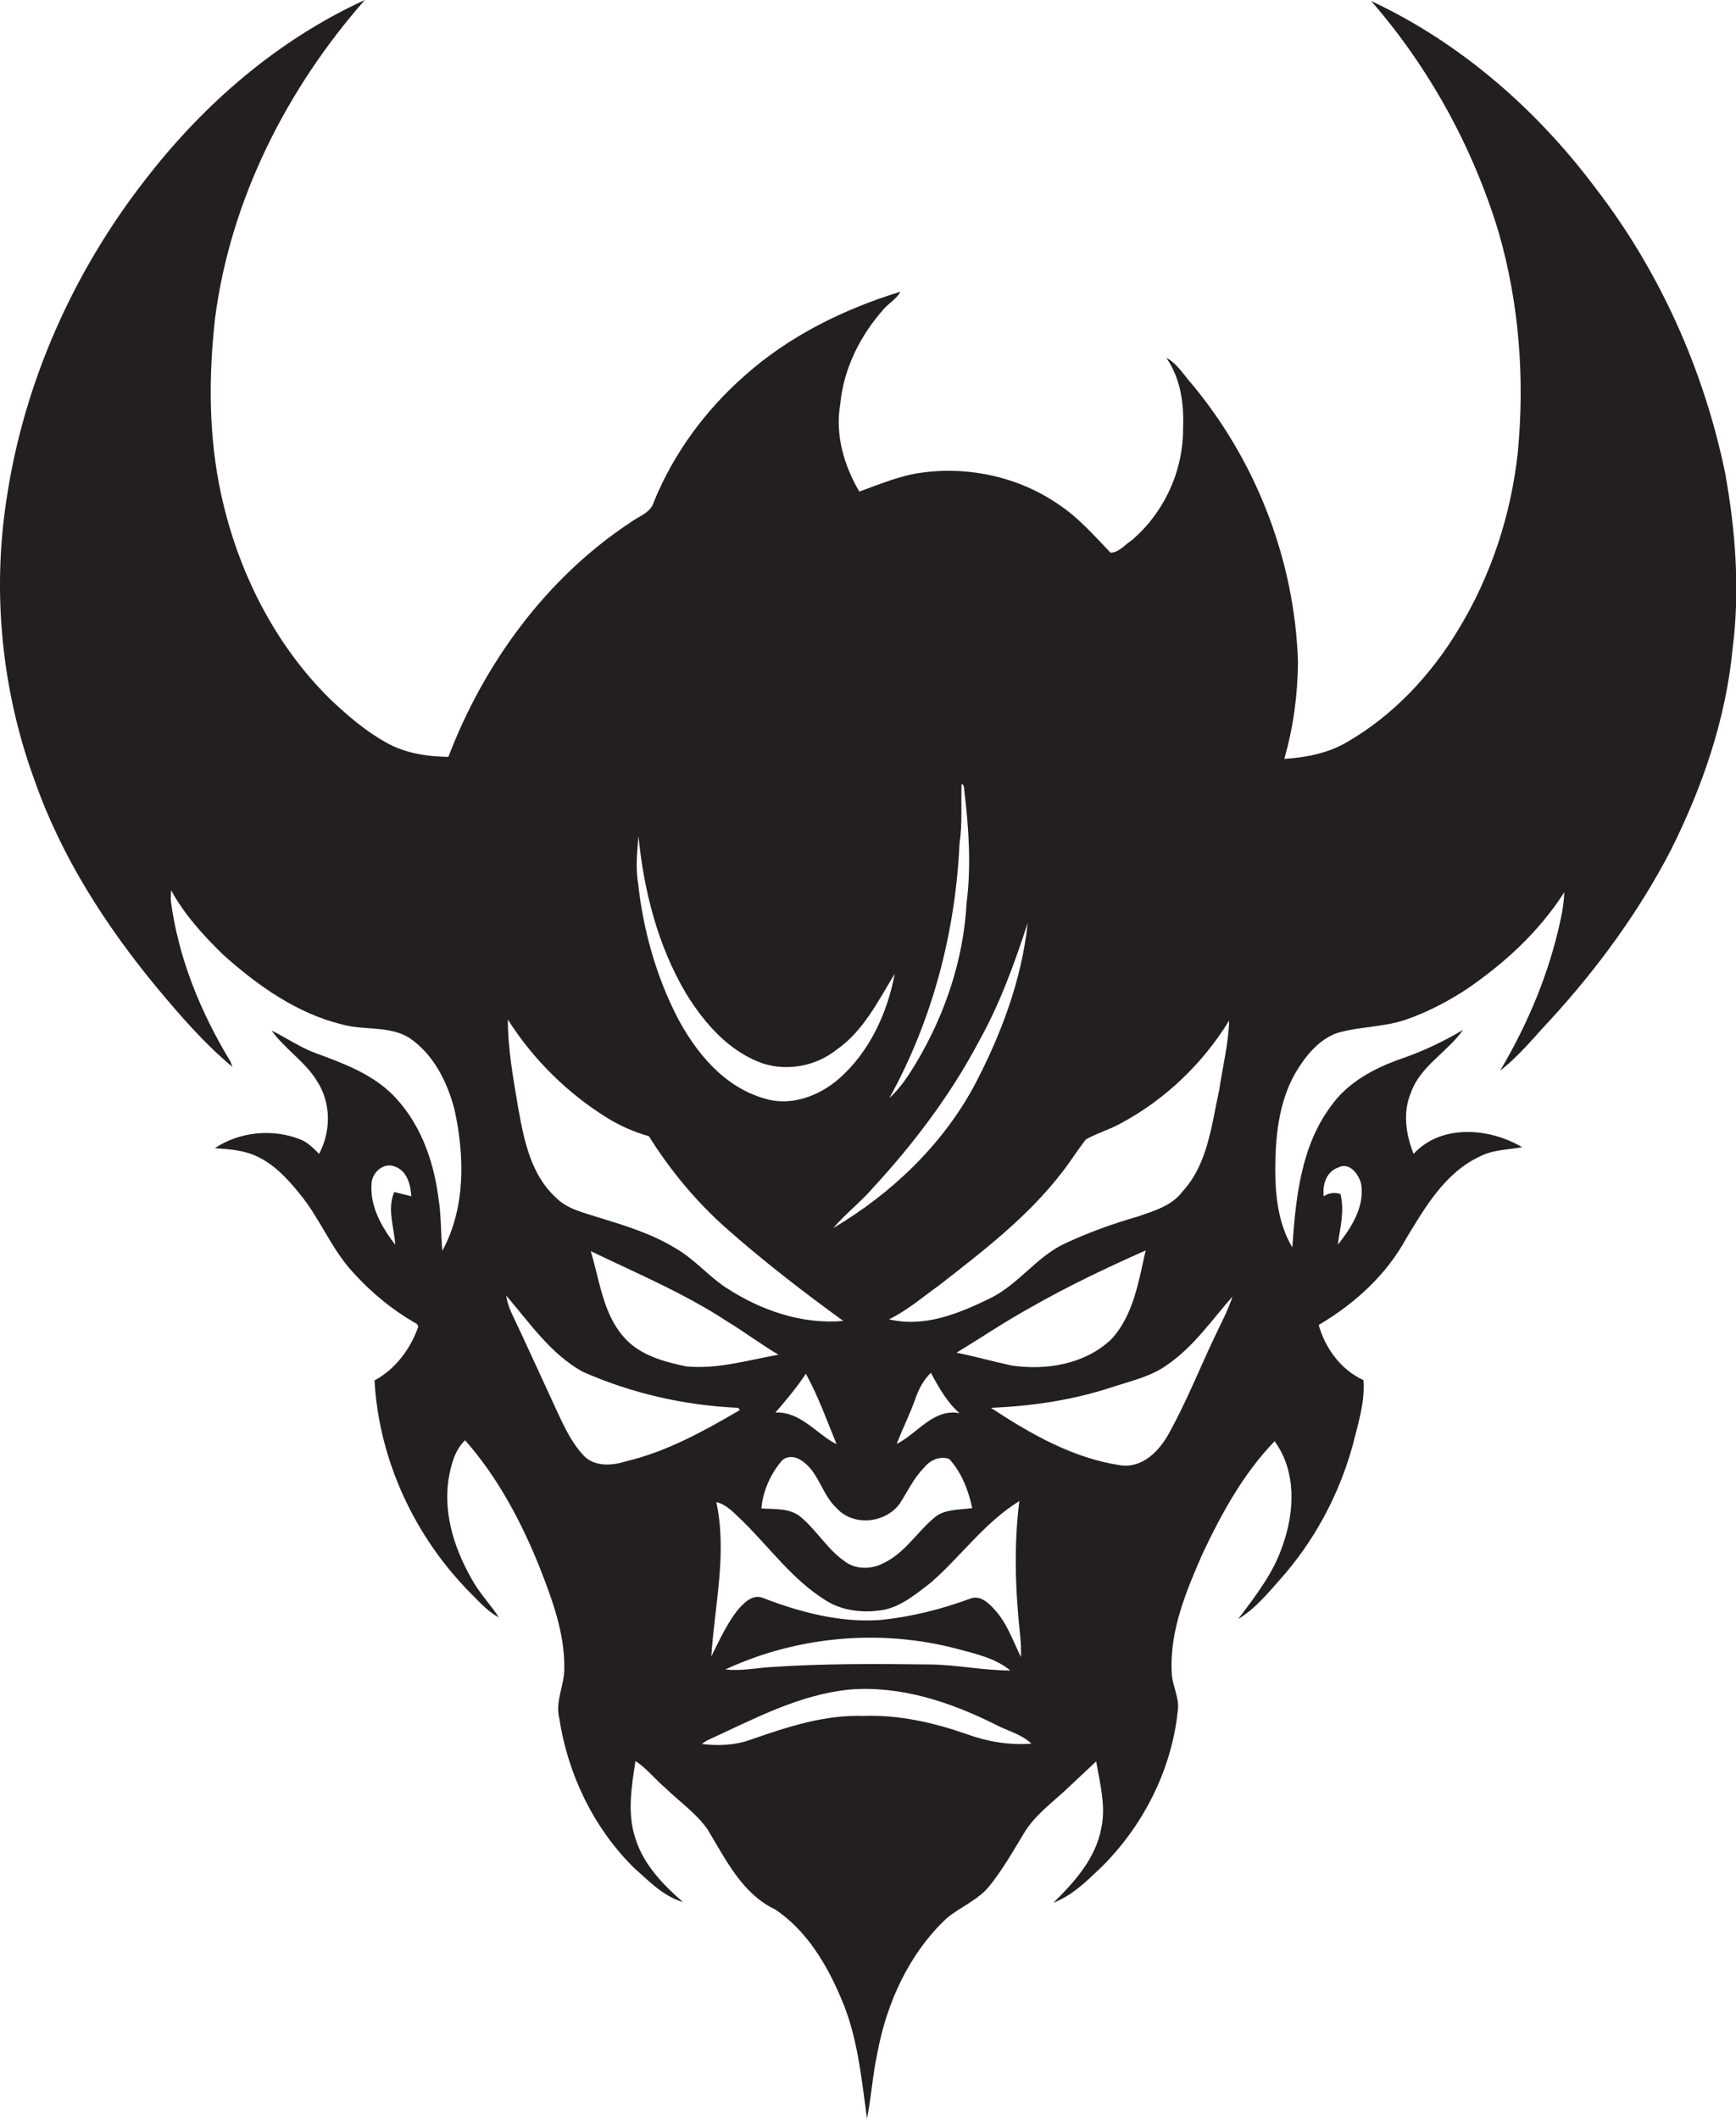 <?xml version="1.0" encoding="utf-8"?>
<!-- Generator: Adobe Illustrator 19.2.0, SVG Export Plug-In . SVG Version: 6.00 Build 0)  -->
<svg version="1.1" id="Layer_1" xmlns="http://www.w3.org/2000/svg" xmlns:xlink="http://www.w3.org/1999/xlink" x="0px" y="0px"
	 viewBox="0 0 519.6 634.2" enable-background="new 0 0 519.6 634.2" xml:space="preserve">
<path fill="#231F20" d="M516.3,141.3c-6.4-30.8-19.6-60.2-38.8-85.1c-17.6-23.5-40.4-43.4-67.1-55.9c17.4,20,30.4,43.7,38.1,69
	c6.2,21.3,7.9,43.9,5.8,66c-2,18.7-8,37-17.8,53.1c-8.2,13.6-19.4,25.6-33.2,33.6c-5.7,3.4-12.4,4.7-18.9,5.1
	c2.7-9.4,4-19.1,4.1-28.8c-0.9-30.8-12.8-61.2-32.8-84.6c-2-2.4-3.7-5.1-6.6-6.6c4.3,6.2,5.3,13.7,5,21.1
	c0.1,12.7-5.7,25.3-15.4,33.5c-2,1.3-3.9,3.7-6.3,3.7c-4.8-5-9.4-10.3-15.2-14.2c-11.8-8.3-26.8-11.7-41-9.8
	c-6.6,0.8-12.8,3.5-19,5.7c-4.6-7.8-7.3-17.1-5.7-26.2c1-10.6,6-20.6,13.1-28.5c1.6-1.8,3.8-3,4.9-5.1c-17,5.2-33.4,13.3-46.7,25.2
	c-11.7,10.3-21.2,23.2-27.1,37.7c-0.9,3.3-4.6,4.3-7.1,6.2c-25.1,16.6-43.7,42.1-54.4,70.1c-6.5-0.1-13.1-1.1-18.8-4.4
	c-6.1-3.4-11.4-8-16.5-12.8c-16.8-16.5-27.7-38.4-32.7-61.3c-3.8-17.4-3.8-35.4-1.8-53C69,59.9,85.7,26.7,109.2,0
	c-26,11.9-48.1,31-65.5,53.5C22,81.2,7.2,114.4,2,149.1c-4.4,28.2-1.5,57.5,8.3,84.3c8,22.9,21.3,43.6,36.7,62.2
	c7,8.4,14.2,16.7,22.6,23.7c-0.2-0.4-0.5-1.2-0.6-1.6c-9-14.8-15.7-31.2-17.9-48.4c0-0.7,0.1-2.2,0.1-2.9c4,7.3,9.7,13.6,15.7,19.4
	c10.3,9.2,22,17.5,35.6,20.8c6.5,1.8,13.9,0.3,19.9,3.9c7.3,4.9,11.4,13.1,13.6,21.4c3.1,14,3.4,29.5-3.6,42.4
	c-0.5-5.3-0.3-10.7-1.2-16c-1.5-11.6-5.8-23.2-14.4-31.4c-6.2-5.8-14.3-8.8-22.2-11.7c-4.7-1.7-8.8-4.6-13.3-6.8
	c4,5.6,10.2,9.4,13.7,15.3c4.1,6.4,4.1,14.9,0.5,21.6c-1.7-1.7-3.4-3.5-5.8-4.4c-8.2-3.2-18.1-2.2-25.4,2.7
	c4.4,0.3,8.9,0.6,12.9,2.6c5,2.4,8.8,6.5,12.3,10.8c6.2,7.4,9.6,16.7,16.2,23.8c5.5,6.1,12,11.4,19.1,15.4l0.4,0.8
	c-2.3,6.6-6.8,12.7-13.1,16.1c1.3,24,12.2,47.2,29.2,64.1c2.5,2.5,4.9,5.2,8,6.8c-2.3-3.6-5.3-6.7-7.5-10.4
	c-5.4-9.1-9.1-19.8-7.6-30.6c0.7-4.3,1.8-8.9,5-12c9.9,11.2,17,24.7,22.5,38.5c3.7,9.5,7.3,19.3,7.2,29.6c0.1,5.1-2.8,10-1.5,15.1
	c2.5,16.6,10.2,32.7,22.2,44.6c4.5,4,8.8,8.6,14.8,10.4c-5.8-5.1-11.5-10.9-14-18.4c-2.8-7.7-1.4-16-0.2-23.8c3.4,2.2,5.9,5.5,9,8.1
	c4.2,4.1,9.2,7.5,12.6,12.4c5.4,8.9,10.3,19.2,20.2,23.9c9.3,6.2,15.4,16.3,19.7,26.5c5,11.4,6.1,23.9,7.8,36.1
	c1.3-6.5,1.7-13.2,3.1-19.6c2.8-15.1,9.5-29.8,20.8-40.4c4-3.3,9.1-5.3,12.5-9.3c4.1-5,7.3-10.7,10.7-16.3c3-4.9,7.6-8.4,11.8-12.2
	c3.2-3,6.5-6.1,9.7-9.1c1.1,6.6,3,13.4,1.5,20.1c-1.7,9-8,16-14.3,22.2c5.5-2.1,9.8-6.3,14-10.3c12.7-12.4,21.3-29.2,23.2-46.9
	c0.7-4.1-1.8-7.9-1.8-11.9c-0.6-12.5,4.4-24.3,9.3-35.5c5.7-12,12.2-23.9,21.5-33.5c6.6,9,6,21.2,2.4,31.2
	c-2.7,8.2-8.1,15.1-13.3,22c5-3,8.7-7.5,12.5-11.8c10.2-11.4,17.6-25.2,21.7-39.9c1.6-6.5,3.8-13,3.3-19.8
	c-6.7-3-11.5-9.6-13.4-16.5c10.7-6.3,20.2-14.9,26.2-25.9c5.7-9.4,11.7-19.8,22.2-24.6c3.9-2,8.3-1.9,12.5-2.7
	c-9.8-5.8-24.2-7-32.5,2c-2.3-5.8-3.3-12.4-0.8-18.3c2.8-8,10.9-12.1,15.6-18.8c-5.7,3.4-11.8,6.3-18.1,8.5
	c-8.2,2.8-16.4,7.1-21.5,14.4c-9,12.1-10.5,27.7-11.5,42.2c-4.1-6.9-5.1-15.2-5.1-23.1c0-9.8,1-20.2,5.9-28.9
	c3-5.1,7-10.2,12.7-12.2c6.6-1.9,13.7-1.7,20.3-3.9c6.4-2.2,12.4-5.3,18.1-9c11.5-7.8,22-17.4,29.5-29.2c-0.1,2.8-0.5,5.5-1.1,8.2
	c-3.4,16-9.8,31.2-18.1,45.2c5.8-4.5,10.3-10.2,15.3-15.5c13.9-15.2,26.2-32,35.7-50.3c9.5-18.9,16.6-39.4,18.6-60.6
	C520.8,176.7,519.5,158.8,516.3,141.3z M118.3,372.5c-4-5.2-7.6-11.4-7.1-18.2c0.1-3.4,3.6-6.6,7-5.2c3.7,1.3,4.7,5.5,4.9,8.9
	c-1.7-0.4-3.4-0.9-5.1-1.3C115.8,361.9,118,367.3,118.3,372.5z M317.9,350.8c2.5-3.2,4.6-6.6,7.1-9.8c3.3-1.9,7-2.9,10.4-4.8
	c13.3-7.1,24.6-17.9,32.5-30.8c-0.2,7-2,14-3,20.9c-2.3,10.4-3.4,22.1-11,30.3c-3.2,4.3-8.6,5.8-13.5,7.5
	c-7.3,2.1-14.5,4.7-21.4,7.9c-8.6,3.9-14,12.2-22.4,16.4c-9.4,4.6-19.9,9-30.5,6.4c5.4-2.6,10-6.6,14.9-10.1
	C294.1,374.5,307.6,364.2,317.9,350.8z M305.4,490c0.2,2,0.2,3.9,0.2,5.9c-2.4-4.8-4.1-10-7.8-14.1c-1.8-2-4.4-4.6-7.4-3.4
	c-8.7,3.2-17.8,5.5-27.1,6.4c-11.9,0.8-23.8-2.3-34.9-6.6c-3.1-1.3-5.8,1.5-7.6,3.6c-3.3,4.2-5.5,9.1-7.9,13.9
	c1-15.4,4.8-30.9,1.5-46.2c3.3,0.8,5.6,3.6,8,5.8c8.1,8,14.9,17.5,24.7,23.6c5.2,3.3,11.7,3.9,17.7,2.8c5.3-1.2,9.5-4.8,13.7-8
	c9.1-7.9,16.2-18.1,26.6-24.5C303.4,462.6,303.9,476.4,305.4,490z M302.4,499.9c-8,0-16-1.7-24-1.8c-16-0.2-32-0.3-48,0.8
	c-4.4,0.3-8.8,1.2-13.3,0.7c21.5-10,46.4-12.2,69.3-6.2C292,494.9,297.9,496.2,302.4,499.9z M269.2,450.1c2.4-3.6,4.2-7.7,7.3-10.8
	c1.8-2.3,4.7-3.7,7.6-2.7c3.7,4,5.8,9.5,6.9,14.7c-3.9,0.6-8.4,0.2-11.5,3c-5.1,4.3-8.7,10.4-14.9,13.4c-3.5,1.9-8.1,2.1-11.4-0.2
	c-5.4-3.6-8.6-9.4-13.5-13.5c-3.3-2.8-7.8-2.3-11.8-2.6c0.4-5,2.6-10,5.8-13.9c1.4-1.9,4.1-1.8,5.9-0.6c5.4,3.2,6.3,10.3,10.8,14.4
	C255.3,456.8,264.9,455.9,269.2,450.1z M268.4,432.1c1.7-4.5,3.9-8.8,5.5-13.3c1-3,2.5-5.8,4.7-8c2.4,4.4,4.8,8.8,8.6,12.1
	C279.4,421.4,274.6,429,268.4,432.1z M232.1,422.7c3.2-3.7,6.4-7.5,9.1-11.6c3.7,6.7,6.3,14,9.2,21.1
	C244.3,429.1,239.7,422.4,232.1,422.7z M205.4,408.9c-6.8-1.4-14.1-3.4-18.8-8.9c-6.2-7.1-7.1-16.9-9.8-25.6
	c13.9,6.7,28.2,12.7,41.1,21.2c5.1,3.1,10,6.8,15.1,9.8C224,407,214.8,409.8,205.4,408.9z M286.3,404.8c7.4-4.5,14.5-9.3,22.1-13.5
	c11.2-6.4,22.8-11.9,34.5-17.1c-2.1,9.2-3.6,19.3-10.2,26.5c-7.9,7.6-19.7,9.5-30.1,7.9C297.1,407.4,291.8,405.9,286.3,404.8z
	 M307.6,276.2c-1.8,17.1-8,33.5-16,48.7c-9.6,17.8-24.8,32.3-42.2,42.6c3.5-4.1,7.9-7.5,11.5-11.6c12.3-13.3,23.4-27.9,31.9-43.9
	C299.2,300.6,303.6,288.5,307.6,276.2z M287.2,252.3c0.9-5.8,0.4-11.8,0.6-17.6c1-0.1,0.7,1.9,0.9,2.6c1.3,10.9,2,22.1,0.6,33
	c-0.9,16.9-6.5,33.4-15.1,47.8c-2.3,3.8-4.7,7.5-8,10.5C279.1,305.3,286,278.9,287.2,252.3z M191.1,250.2
	c1.6,16.4,5.8,32.9,14.3,47.2c5.5,8.9,12.9,17.4,23.1,20.9c7.4,2.3,15.7,0.7,21.8-4.1c8.1-5.6,12.5-14.6,17.5-22.8
	c-2.2,11.8-7.6,23.5-16.8,31.5c-6,5.2-14.5,8.3-22.3,5.8c-12.1-3.5-20.5-13.8-26.1-24.5c-6.3-12.4-10.1-26-11.6-39.8
	C190.2,259.7,190.7,254.9,191.1,250.2z M182,334.7c3.8,2.3,7.9,4.1,12.2,5.3c6.4,10.2,14.1,19.5,23.1,27.5c11.2,9.9,23,19,35.1,27.8
	c-12.4,1.1-24.7-3.2-35-9.9c-5.4-3.5-9.6-8.7-15.3-11.9c-7-4.3-14.9-6.7-22.7-9.1c-4.6-1.5-9.6-2.5-13.1-6.1
	c-7.3-6.7-9.4-16.8-11.1-26.2c-1.5-8.9-3.2-18-3.2-27C159.6,317.1,170,327.3,182,334.7z M187.4,437.3c-4.1,1.3-9.2,1.7-12.5-1.5
	c-4.6-4.8-7-11.1-9.8-17c-4-8.6-7.9-17.3-12-25.9c-0.8-1.7-1.3-3.4-1.6-5.2c7,8.1,13.3,17.5,22.9,22.8c14.7,6.5,30.6,10.1,46.6,10.8
	c0.1,0.2,0.3,0.5,0.4,0.7C210.6,428.3,199.6,434.4,187.4,437.3z M289.5,519c-10-3.5-20.5-5.9-31.1-5.5c-11.6-0.4-22.8,3.3-33.7,7.1
	c-4.7,1.7-9.7,1.9-14.6,1.3c0.3-0.3,1-0.7,1.4-1c13.8-6.3,27.5-13.8,42.9-15.3c15.1-1.2,29.9,3.7,43.2,10.3c3.6,2,8,2.9,11.1,5.9
	C302.1,522.3,295.6,521.2,289.5,519z M363.4,400.4c-4.5,9.5-8.4,19.3-13.5,28.5c-2.9,5.3-7.9,10.5-14.5,9.6
	c-14.2-2.1-27-9.4-38.8-17.2c12.2-0.5,24.4-2.3,36-6.1c5.7-1.9,11.9-3.2,16.8-6.8c7.9-5.4,13.3-13.4,19.5-20.4
	C367.5,392.3,365.3,396.3,363.4,400.4z M400.5,349.4c3.4-1.8,6.2,2,6.9,4.9c1.1,6.8-2.9,13.1-7,18.2c0.7-5,2.1-10.1,0.8-15.2
	c-1.8-0.6-3.5-0.3-5,0.7C395.8,354.6,396.9,350.7,400.5,349.4z"/>
</svg>
